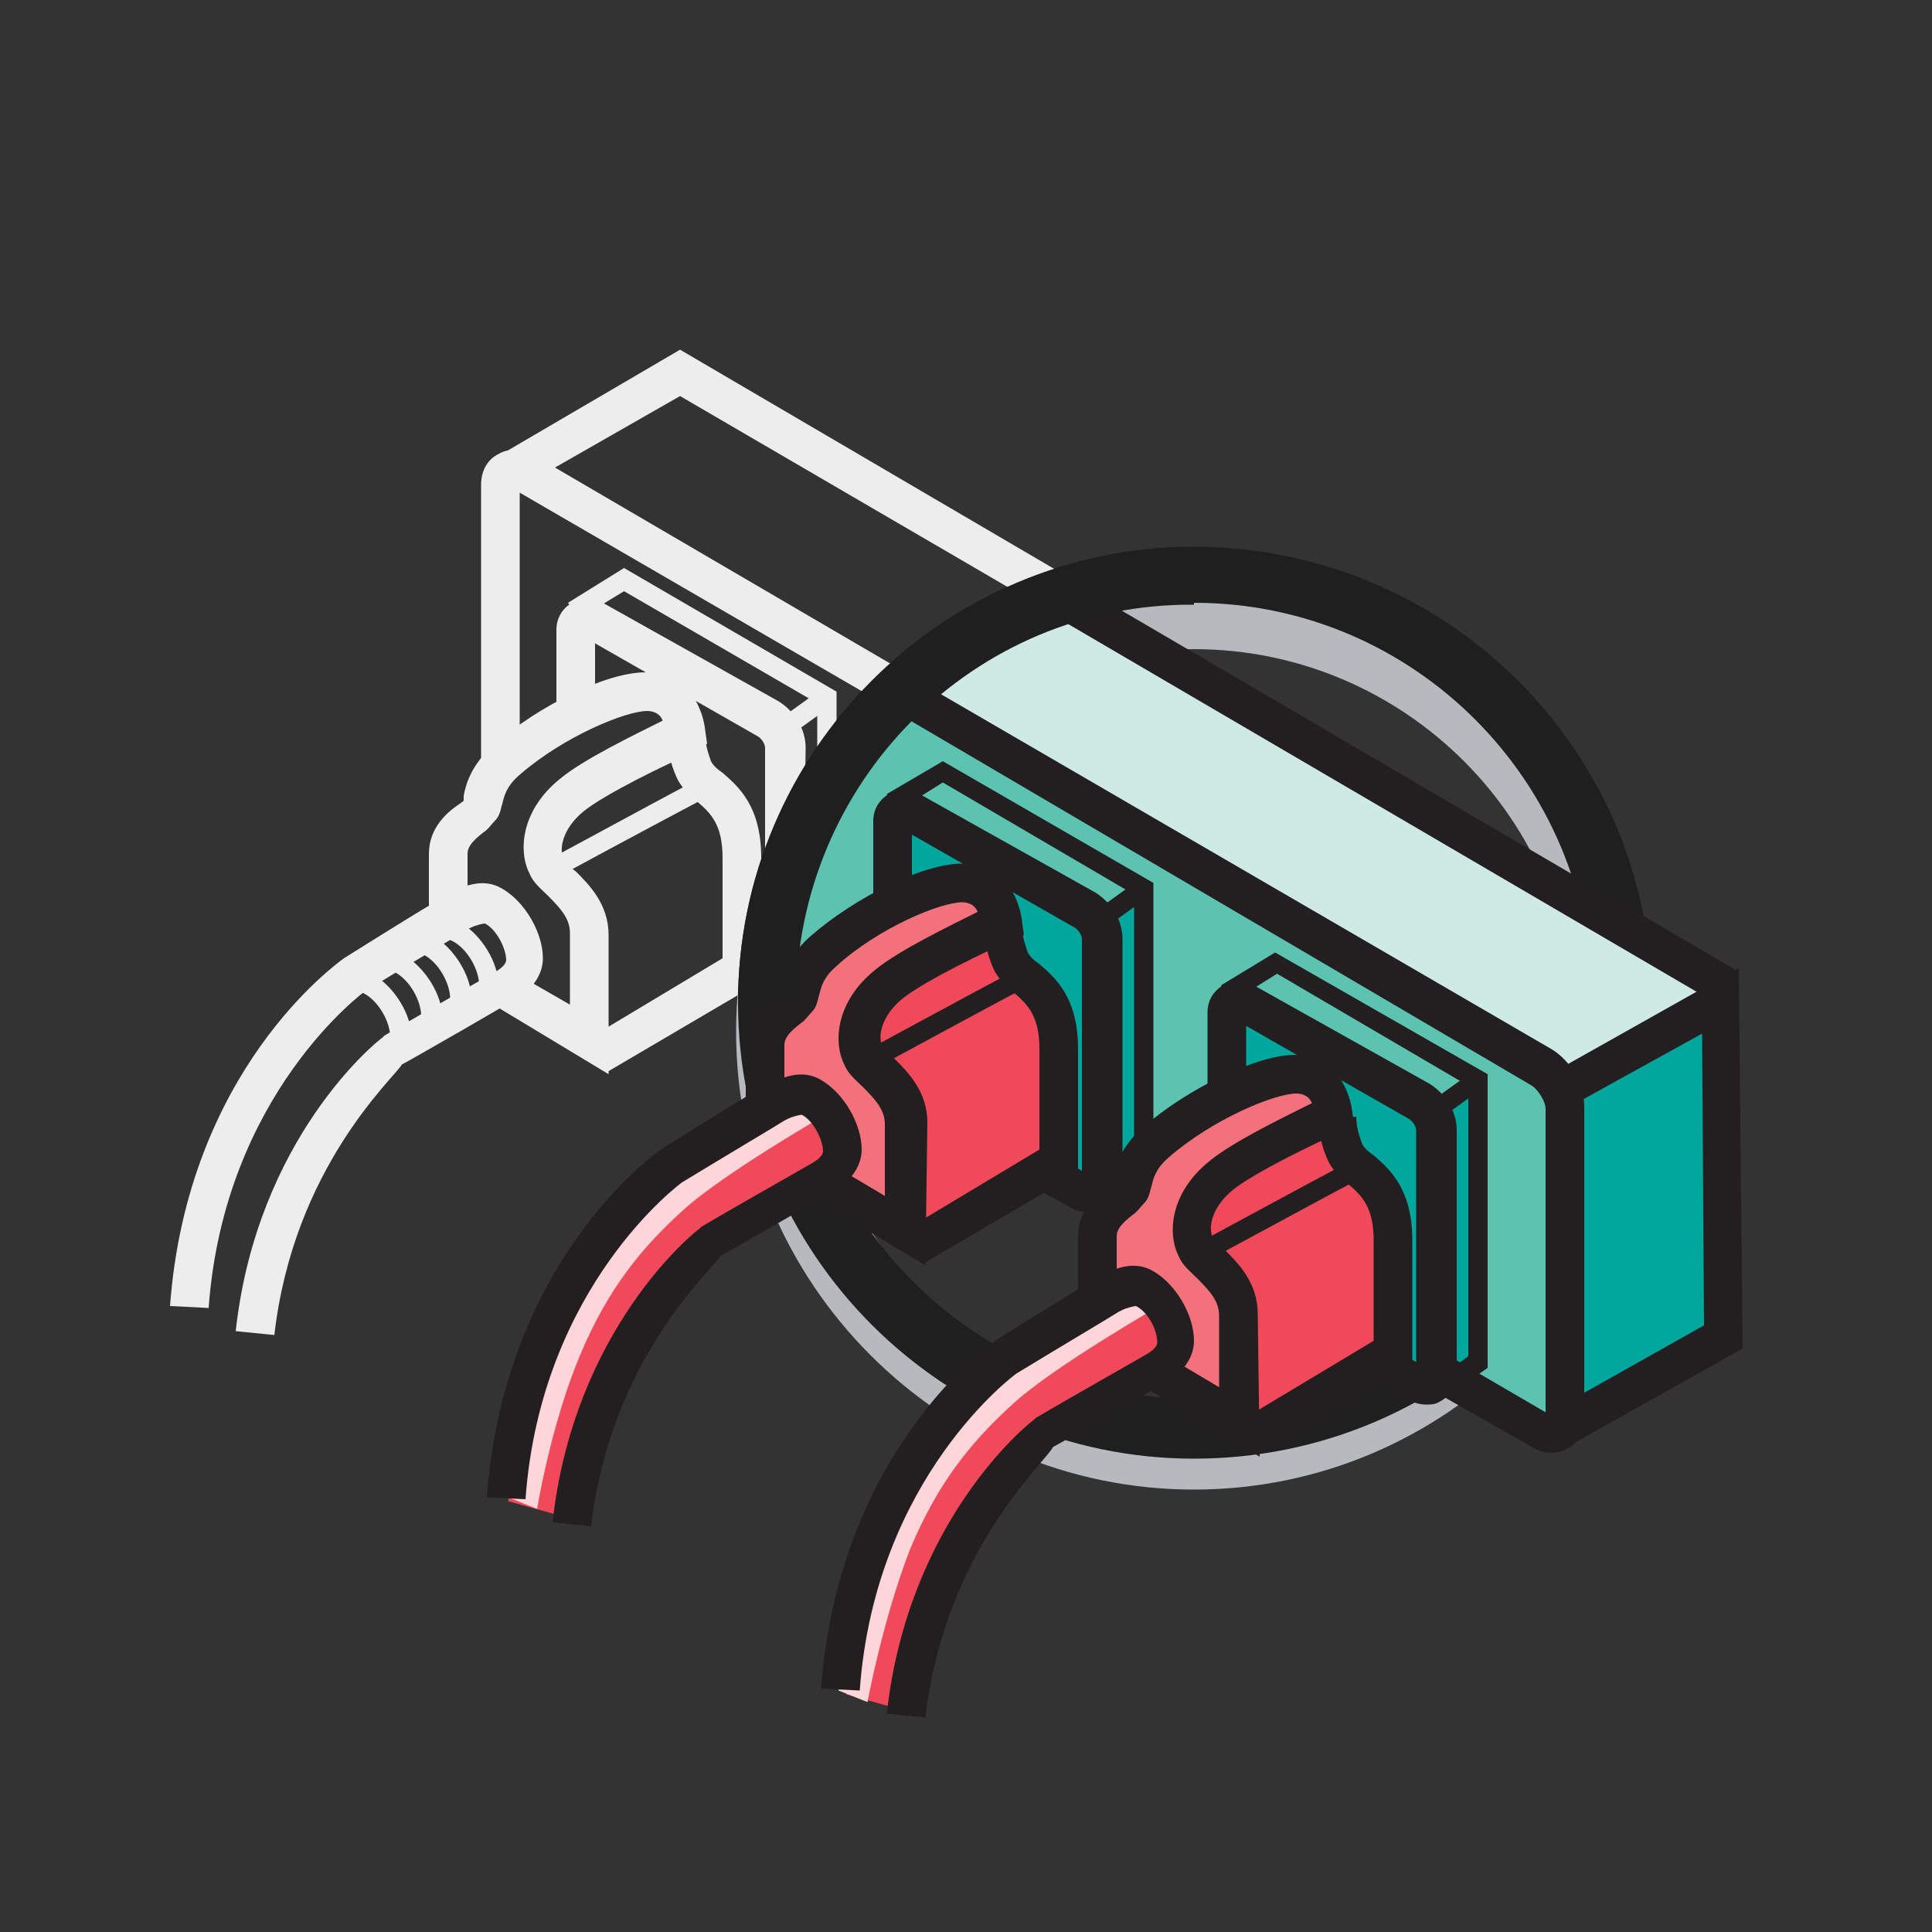 <?xml version="1.0" encoding="utf-8"?>
<!-- Generator: Adobe Illustrator 22.0.1, SVG Export Plug-In . SVG Version: 6.00 Build 0)  -->
<svg version="1.1" id="Layer_1" xmlns="http://www.w3.org/2000/svg" xmlns:xlink="http://www.w3.org/1999/xlink" x="0px" y="0px"
	 viewBox="0 0 100 100" style="enable-background:new 0 0 100 100;" xml:space="preserve">
<rect x="0" y="0" width="100" height="100" fill="#333333" stroke="none"/>
<style type="text/css">
	.st0{fill:#EEEDED;}
	.st1{fill:#B6B9BD;}
	.st2{fill:#201F1F;}
	.st3{fill:#5DC3B1;}
	.st4{fill:#FFFFFF;}
	.st5{fill:#F2717B;}
	.st6{fill:#EF495A;}
	.st7{fill:#01A79D;}
	.st8{fill:#CFEAE5;}
	.st9{fill:#FCD6D8;}
	.st10{fill:#231F20;}
</style>
<g id="Layer_2_1_">
</g>
<g id="Layer_1_1_">
	<g>
		<g>
			<path class="st0" d="M20.3,55.2l-0.4-0.9c0.2-0.1,0.3-0.3,0.3-0.6c0-0.8-0.6-1.9-1.4-2.3c-0.2-0.1-0.4-0.1-0.5-0.1
				s-0.2,0.1-0.3,0.2L17.2,51c0.2-0.4,0.5-0.6,0.9-0.7c0.3-0.1,0.7-0.1,1.3,0.2c1,0.6,1.9,2,1.9,3.2C21.2,54.5,20.9,55,20.3,55.2z"
				/>
			<path class="st0" d="M23.4,53.2L23,52.3c0.2-0.1,0.3-0.3,0.3-0.6c0-0.8-0.6-1.9-1.4-2.3c-0.2-0.1-0.4-0.1-0.5-0.1
				s-0.2,0.1-0.3,0.2L20.3,49c0.2-0.4,0.5-0.6,0.9-0.7c0.3-0.1,0.7-0.1,1.3,0.2c1,0.6,1.9,2,1.9,3.2C24.3,52.4,23.9,53,23.4,53.2z"
				/>
			<path class="st0" d="M21.9,54.2l-0.4-1c0.2-0.1,0.3-0.3,0.3-0.6c0-0.8-0.6-1.9-1.4-2.3c-0.2-0.1-0.4-0.1-0.5-0.1
				s-0.2,0.1-0.3,0.2L18.8,50c0.2-0.4,0.5-0.6,0.9-0.7c0.3-0.1,0.7-0.1,1.3,0.2c1,0.6,1.9,2,1.9,3.2C22.8,53.4,22.4,54,21.9,54.2z"
				/>
			<path class="st0" d="M24.9,52.5l-0.4-0.9c0.2-0.1,0.3-0.3,0.3-0.6c0-0.8-0.6-1.9-1.4-2.3c-0.2-0.1-0.4-0.1-0.5-0.1
				s-0.2,0.1-0.3,0.2l-0.9-0.5c0.2-0.4,0.5-0.6,0.9-0.7c0.3-0.1,0.7-0.1,1.3,0.2c1,0.6,1.9,2,1.9,3.2C25.8,51.7,25.5,52.3,24.9,52.5
				z"/>
			<path class="st0" d="M28.3,45.7l-0.5-0.9c0.1,0,5.9-3.2,8.6-4.6l0.5,0.9C34.2,42.5,28.3,45.7,28.3,45.7z"/>
			<g>
				<path class="st0" d="M14.2,69.1l-2-0.2c1.1-10,7.3-15,7.6-15.2l0.1-0.1c2.2-1.3,5.6-3.2,5.9-3.4s0.4-0.4,0.4-0.5
					c0-0.6-0.5-1.6-1.1-1.9c-0.1,0-0.5,0.1-0.7,0.2l-0.2,0.1c-0.3,0.2-3,1.8-5.3,3.2c0,0-7.3,5.3-8.1,16.4l-2-0.1
					c0.9-12.2,8.6-17.7,9-18c1.6-1,5.1-3.2,5.6-3.4l0.1-0.1C24,45.9,25,45.4,26,46c1.2,0.7,2.1,2.3,2.1,3.6c0,0.8-0.5,1.6-1.4,2.1
					c-0.3,0.2-4.8,2.8-5.9,3.4C20.4,55.8,15.2,60.4,14.2,69.1z"/>
			</g>
			<path class="st0" d="M31.5,55.6l-6.3-3.8l1-1.7l3.3,1.9v-3.7c0-0.7-0.4-1.2-1.1-1.9c-0.4-0.4-0.8-0.7-1-1.2
				C26.8,44,27,41.9,29,40.3c1.2-1,3.9-2.3,5.3-3c-0.1-0.3-0.4-0.5-0.8-0.5c-1.1,0-4.3,1.3-6.6,3.3c-0.7,0.6-0.8,1.1-0.9,1.5
				c-0.1,0.3-0.1,0.6-0.4,0.9c-0.2,0.2-0.3,0.4-0.6,0.6c-0.5,0.4-0.8,0.7-0.8,1.1v3.2h-2v-3.2c0-1.4,1-2.2,1.6-2.6
				c0.1-0.1,0.2-0.1,0.2-0.2s0-0.1,0-0.2c0.1-0.6,0.4-1.6,1.5-2.6c2.4-2.1,5.9-3.8,7.9-3.8c0,0,0,0,0.1,0c2.2,0,2.9,2,3,3l0.1,0.7
				L35.8,39c-1.2,0.5-4.5,2.1-5.6,3s-1.3,2-1,2.5c0.1,0.1,0.3,0.4,0.6,0.6c0.7,0.7,1.7,1.7,1.7,3.3V55.6z"/>
			<path class="st0" d="M31.4,55.5l-1-1.7l7-4.2v-5.2c0-1.7-0.6-2.3-1.3-2.9c-0.4-0.3-0.7-0.6-1-1.1c-0.3-0.6-0.5-1.3-0.6-2.2l2-0.2
				c0,0.6,0.2,1.1,0.3,1.4c0.1,0.2,0.3,0.4,0.6,0.6c0.8,0.7,2,1.7,2,4.4v6.4L31.4,55.5z"/>
		</g>
		<g>
			<path class="st1" d="M61.8,77.1c-13.1,0-23.7-10.7-23.7-23.7s10.7-23.7,23.7-23.7s23.7,10.7,23.7,23.7S74.9,77.1,61.8,77.1z
				 M61.8,33.6c-10.9,0-19.7,8.9-19.7,19.7C42.1,64.2,51,73,61.8,73c10.9,0,19.7-8.9,19.7-19.7C81.6,42.5,72.7,33.6,61.8,33.6z"/>
			<path class="st2" d="M61.8,75.5c-13,0-23.6-10.6-23.6-23.6s10.6-23.6,23.6-23.6s23.7,10.5,23.7,23.6S74.9,75.5,61.8,75.5z
				 M61.8,31.2c-11.4,0-20.6,9.3-20.6,20.6s9.3,20.6,20.6,20.6c11.4,0,20.6-9.3,20.6-20.6S73.2,31.2,61.8,31.2z"/>
		</g>
		<polygon class="st3" points="47,36 55,30.8 89.2,51.4 89.3,69 80.7,74.1 63.2,64.5 58.1,61.5 59.3,60.4 59,45.8 48.5,39.9 
			45.9,42.2 46.3,47.1 42.4,49.7 40.4,49.1 42.5,41.3 		"/>
		<path class="st4" d="M39.7,54.5l-1.2,3.3l-4,2.9l5.1,2.4l3.8-2l3.9,2.4c0,0,6.9-3.3,7.1-3.7c0.2-0.3,0.3-6.2,0.3-6.2L39.7,54.5z"
			/>
		<polygon class="st5" points="39.4,57 39.7,52.9 41.4,51.7 42.6,49.3 49.6,45.8 52.2,47.2 52.3,49.9 55,53.3 54.7,60.7 47.7,64.7 
			42.7,61.2 43.7,59.4 42.6,57.2 41,56.7 		"/>
		<polygon class="st5" points="56.5,67 56.7,62.9 58.4,61.7 59.6,59.3 66.6,55.7 69.2,57.2 69.3,59.9 72,63.3 71.8,70.7 64.8,74.6 
			59.7,71.2 60.8,69.3 59.6,67.2 58.1,66.7 		"/>
		<path class="st6" d="M41.7,56.7l-6.9,4.1c0,0-4,3.2-5.6,6.4s-2.9,10.5-2.9,10.5l3.6,1l1.5-6.5l3-5.5l3.1-2.5l6.1-3.5l-0.2-2.6
			L41.7,56.7z"/>
		<path class="st6" d="M59.2,66.7l-6.9,4.1c0,0-4,3.2-5.6,6.4c-1.6,3.2-2.9,10.5-2.9,10.5l3.6,1l1.5-6.5l3-5.5l3.1-2.5l6.1-3.5
			L60.8,68L59.2,66.7z"/>
		<polygon class="st7" points="46.3,46.5 46.2,42 48.8,40 59,45.8 59,59.3 58.2,62.4 54.7,60.7 54.5,52.8 52.3,49.9 51.5,46.2 
			49.3,45.7 		"/>
		<polygon class="st7" points="63.6,56.5 63.5,52 66.1,50 76.3,55.8 76.3,70.7 74,71.6 72,70.7 71.8,62.8 69.6,59.9 68.8,56.2 
			66.6,55.7 		"/>
		<polygon class="st8" points="55,30.8 49.9,32.8 47,36 81.5,56.6 89.2,51.4 		"/>
		<polygon class="st7" points="89.2,51.4 81.2,55.7 80.7,74.1 89.3,69 		"/>
		<path class="st9" d="M42.9,57.6c0,0-5.4,3.1-7.5,5s-3.9,4-5.4,7.6s-2.2,7.9-2.2,7.9l-1.5-0.6l2.1-8.2l3.5-6.5l4.1-3.3l5.4-2.7
			L42.9,57.6z"/>
		<path class="st9" d="M60,67.6c0,0-5.4,3.1-7.5,5s-3.9,4-5.4,7.6c-1.4,3.6-2.2,7.9-2.2,7.9l-1.5-0.6l2.1-8.2l3.5-6.5l4.1-3.3
			l5.4-2.7L60,67.6z"/>
		<path class="st6" d="M54.5,52.6c-0.3-1.2-1.8-2-2.2-2.7s-0.2-2.3-0.2-2.3s-6.6,3.2-7.3,5s1.5,3.3,1.7,4.5s0.5,7.2,0.5,7.2l7.4-3.9
			C54.4,60.4,54.8,53.7,54.5,52.6z"/>
		<path class="st6" d="M71.8,62.5c-0.3-1.2-1.8-2-2.2-2.7c-0.5-0.7-0.2-2.3-0.2-2.3s-6.6,3.2-7.3,5c-0.7,1.8,1.5,3.3,1.7,4.5
			c0.2,1.2,0.5,7.2,0.5,7.2l7.4-3.9C71.7,70.3,72.1,63.7,71.8,62.5z"/>
		<polygon class="st3" points="48.8,40 46.3,41.7 56.8,47.5 59,45.8 		"/>
		<polygon class="st3" points="66.3,49.9 63.8,51.6 74.3,57.4 76.5,55.7 		"/>
		<g>
			<path class="st10" d="M80.3,75.2c-0.3,0-0.7-0.1-1-0.3L74.2,72l1-1.7l4.8,2.8V57.4c0-0.4-0.4-1-0.7-1.2L46.1,36.7l1-1.7
				l33.2,19.3c1,0.6,1.7,1.8,1.7,3v16.1c0,0.7-0.3,1.3-0.9,1.6C80.9,75.1,80.6,75.2,80.3,75.2z"/>
			<polygon class="st10" points="81.1,74.9 80.2,73.1 88.2,68.6 88.1,53.5 81.4,57.2 80.4,55.5 90,50.1 90.2,69.8 			"/>
			<rect x="71" y="20.8" transform="matrix(0.505 -0.863 0.863 0.505 0.268 82.359)" class="st10" width="2" height="40.2"/>
		</g>
		<g>
			<path class="st0" d="M41.6,45.4h-2v-6.7c0-0.2-0.2-0.5-0.4-0.6l-8.4-4.8v3.6h-2v-4.3c0-0.6,0.3-1.1,0.8-1.4s1.1-0.3,1.6,0
				l9.1,5.1c0.8,0.5,1.4,1.4,1.4,2.4L41.6,45.4C41.7,45.4,41.6,45.4,41.6,45.4z"/>
			<polygon class="st0" points="43.3,40.4 42.3,40.4 42.3,36.4 32.3,30.6 30,32 29.4,31.2 32.3,29.4 43.3,35.8 			"/>
			
				<rect x="40.3" y="36.4" transform="matrix(0.811 -0.585 0.585 0.811 -13.723 31.354)" class="st0" width="2.7" height="1"/>
		</g>
		<g>
			<path class="st10" d="M56.5,62.8c-0.3,0-0.6-0.1-0.9-0.2l-2-1.1l1-1.7l1.4,0.8v-12c0-0.2-0.2-0.5-0.4-0.6l-8.4-4.8v3.6h-2v-4.3
				c0-0.6,0.3-1.1,0.8-1.4c0.5-0.3,1.1-0.3,1.6,0l9.1,5.1c0.8,0.5,1.4,1.4,1.4,2.4v12.6c0,0.6-0.3,1.1-0.8,1.4
				C57,62.7,56.8,62.8,56.5,62.8z"/>
			<polygon class="st10" points="57.3,62.6 56.7,61.8 58.7,60.3 58.7,46.3 48.8,40.5 46.4,42 45.9,41.1 48.8,39.4 59.7,45.7 
				59.7,60.8 			"/>
			
				<rect x="56.7" y="46.3" transform="matrix(0.811 -0.585 0.585 0.811 -16.421 42.815)" class="st10" width="2.7" height="1"/>
		</g>
		<g>
			<path class="st10" d="M44.7,55.6l-0.5-0.9c0.1,0,5.9-3.2,8.6-4.6l0.5,0.9C50.6,52.4,44.8,55.6,44.7,55.6z"/>
			<g>
				<path class="st10" d="M30.6,79l-2-0.2c1.1-10,7.3-15,7.6-15.2l0.1-0.1c2.2-1.3,5.6-3.2,5.9-3.4s0.4-0.4,0.4-0.5
					c0-0.6-0.5-1.6-1.1-1.9c-0.1,0-0.5,0.1-0.7,0.2L40.6,58c-0.3,0.2-3,1.8-5.3,3.2c0,0-7.3,5.3-8.1,16.4l-2-0.1
					c0.9-12.2,8.6-17.7,9-18c1.6-1,5.1-3.2,5.6-3.4L40,56c0.5-0.2,1.5-0.7,2.5-0.1c1.2,0.7,2.1,2.3,2.1,3.6c0,0.8-0.5,1.6-1.4,2.1
					c-0.3,0.2-4.8,2.8-5.9,3.4C36.9,65.7,31.6,70.3,30.6,79z"/>
			</g>
			<path class="st10" d="M47.9,65.5l-6.3-3.8l1-1.7l3.2,1.9v-3.7c0-0.7-0.4-1.2-1.1-1.9c-0.4-0.4-0.8-0.7-1-1.2
				c-0.6-1.2-0.4-3.3,1.6-4.9c1.2-1,3.9-2.3,5.3-3c-0.1-0.3-0.4-0.5-0.8-0.5l0,0c-1.1,0-4.3,1.3-6.5,3.3c-0.7,0.6-0.8,1.1-0.9,1.5
				c-0.1,0.3-0.1,0.6-0.4,0.9c-0.2,0.2-0.3,0.4-0.6,0.6c-0.5,0.4-0.8,0.7-0.8,1.1v3.2h-2v-3.2c0-1.4,1-2.2,1.6-2.6
				c0.1-0.1,0.2-0.1,0.2-0.2c0-0.1,0-0.1,0-0.2c0.1-0.6,0.4-1.6,1.5-2.6c2.4-2.1,5.9-3.8,7.9-3.8c0,0,0,0,0.1,0c2.2,0,2.9,2,3,3
				l0.1,0.7l-0.7,0.3c-1.2,0.5-4.5,2.1-5.6,3s-1.3,2-1,2.5c0.1,0.1,0.3,0.4,0.6,0.6c0.7,0.7,1.7,1.7,1.7,3.3L47.9,65.5L47.9,65.5z"
				/>
			<path class="st10" d="M47.8,65.4l-1-1.7l7-4.2v-5.2c0-1.7-0.6-2.3-1.3-2.9c-0.4-0.3-0.7-0.6-1-1.1c-0.3-0.6-0.5-1.3-0.6-2.2
				l2-0.2c0,0.6,0.2,1.1,0.3,1.4c0.1,0.2,0.3,0.4,0.6,0.6c0.8,0.7,2,1.7,2,4.4v6.4L47.8,65.4z"/>
		</g>
		<g>
			<path class="st10" d="M73.8,72.7c-0.3,0-0.6-0.1-0.9-0.2l-2-1.1l1-1.7l1.4,0.8v-12c0-0.2-0.2-0.5-0.4-0.6l-8.4-4.8v3.6h-2v-4.3
				c0-0.6,0.3-1.1,0.8-1.4c0.5-0.3,1.1-0.3,1.6,0l9.1,5.1c0.8,0.5,1.4,1.4,1.4,2.4v12.6c0,0.6-0.3,1.1-0.8,1.4
				C74.3,72.7,74.1,72.7,73.8,72.7z"/>
			<polygon class="st10" points="74.6,72.5 74,71.7 76,70.2 76,56.2 66.1,50.4 63.7,51.9 63.2,51 66,49.3 77,55.6 77,70.8 			"/>
			<rect x="74" y="56.2" transform="matrix(0.811 -0.585 0.585 0.811 -18.939 54.81)" class="st10" width="2.7" height="1"/>
		</g>
		<g>
			<path class="st10" d="M62,65.5l-0.5-0.9c0.1,0,5.9-3.2,8.6-4.6l0.5,0.9C67.9,62.3,62.1,65.5,62,65.5z"/>
			<g>
				<path class="st10" d="M47.9,88.9l-2-0.2c1.1-10,7.3-15,7.6-15.2l0.1-0.1c2.2-1.3,5.6-3.2,5.9-3.4c0.3-0.2,0.4-0.4,0.4-0.5
					c0-0.7-0.5-1.6-1.1-1.9c-0.1,0-0.5,0.1-0.7,0.2l-0.2,0.1c-0.3,0.2-3,1.8-5.3,3.2c0,0-7.3,5.3-8.1,16.4l-2-0.1
					c0.9-12.2,8.6-17.7,9-18c1.6-1,5.1-3.2,5.6-3.4l0.1-0.1c0.5-0.2,1.5-0.7,2.5-0.1c1.2,0.7,2.1,2.3,2.1,3.6c0,0.8-0.5,1.6-1.4,2.1
					c-0.3,0.2-4.8,2.8-5.9,3.4C54.2,75.6,48.9,80.2,47.9,88.9z"/>
			</g>
			<path class="st10" d="M65.2,75.4l-6.3-3.8l1-1.7l3.2,1.9v-3.7c0-0.7-0.4-1.2-1.1-1.9c-0.4-0.4-0.8-0.7-1-1.2
				c-0.6-1.2-0.4-3.3,1.6-4.9c1.2-1,3.9-2.3,5.3-3c-0.1-0.3-0.4-0.5-0.8-0.5c-1.1,0-4.3,1.3-6.6,3.3c-0.7,0.6-0.8,1.1-0.9,1.5
				c-0.1,0.3-0.1,0.6-0.4,0.9c-0.2,0.2-0.3,0.4-0.6,0.6c-0.5,0.4-0.8,0.7-0.8,1.1v3.2h-2V64c0-1.4,1-2.2,1.6-2.6
				c0.1-0.1,0.2-0.1,0.2-0.2c0-0.1,0-0.1,0-0.2c0.1-0.6,0.4-1.6,1.5-2.6c2.4-2.1,6-3.8,7.9-3.8c2.2,0,2.9,2,3,3l0.1,0.7l-0.7,0.3
				c-1.2,0.5-4.5,2.1-5.6,3s-1.3,2-1,2.5c0.1,0.1,0.3,0.4,0.6,0.6c0.7,0.7,1.7,1.7,1.7,3.3L65.2,75.4L65.2,75.4z"/>
			<path class="st10" d="M65.1,75.3l-1-1.7l7-4.2v-5.2c0-1.7-0.6-2.3-1.3-2.9c-0.4-0.3-0.7-0.6-1-1.1c-0.3-0.6-0.5-1.3-0.6-2.2
				l2-0.2c0,0.6,0.2,1.1,0.3,1.4c0.1,0.2,0.3,0.4,0.6,0.6c0.8,0.7,2,1.7,2,4.4v6.4L65.1,75.3z"/>
		</g>
		<g>
			<path class="st0" d="M26.9,40.1h-2v-15c0-0.7,0.3-1.3,0.9-1.6c0.5-0.3,1.2-0.3,1.9,0.1L47.2,35l-1,1.7L26.9,25.5V40.1z"/>
			<polygon class="st0" points="53.9,31.4 35.2,20.5 26.8,25.3 25.8,23.6 35.2,18.1 55,29.7 			"/>
		</g>
		<path class="st2" d="M41.2,51.9h-3c0-13,10.6-23.6,23.6-23.6v3C50.4,31.2,41.2,40.5,41.2,51.9z"/>
	</g>
</g>
</svg>
